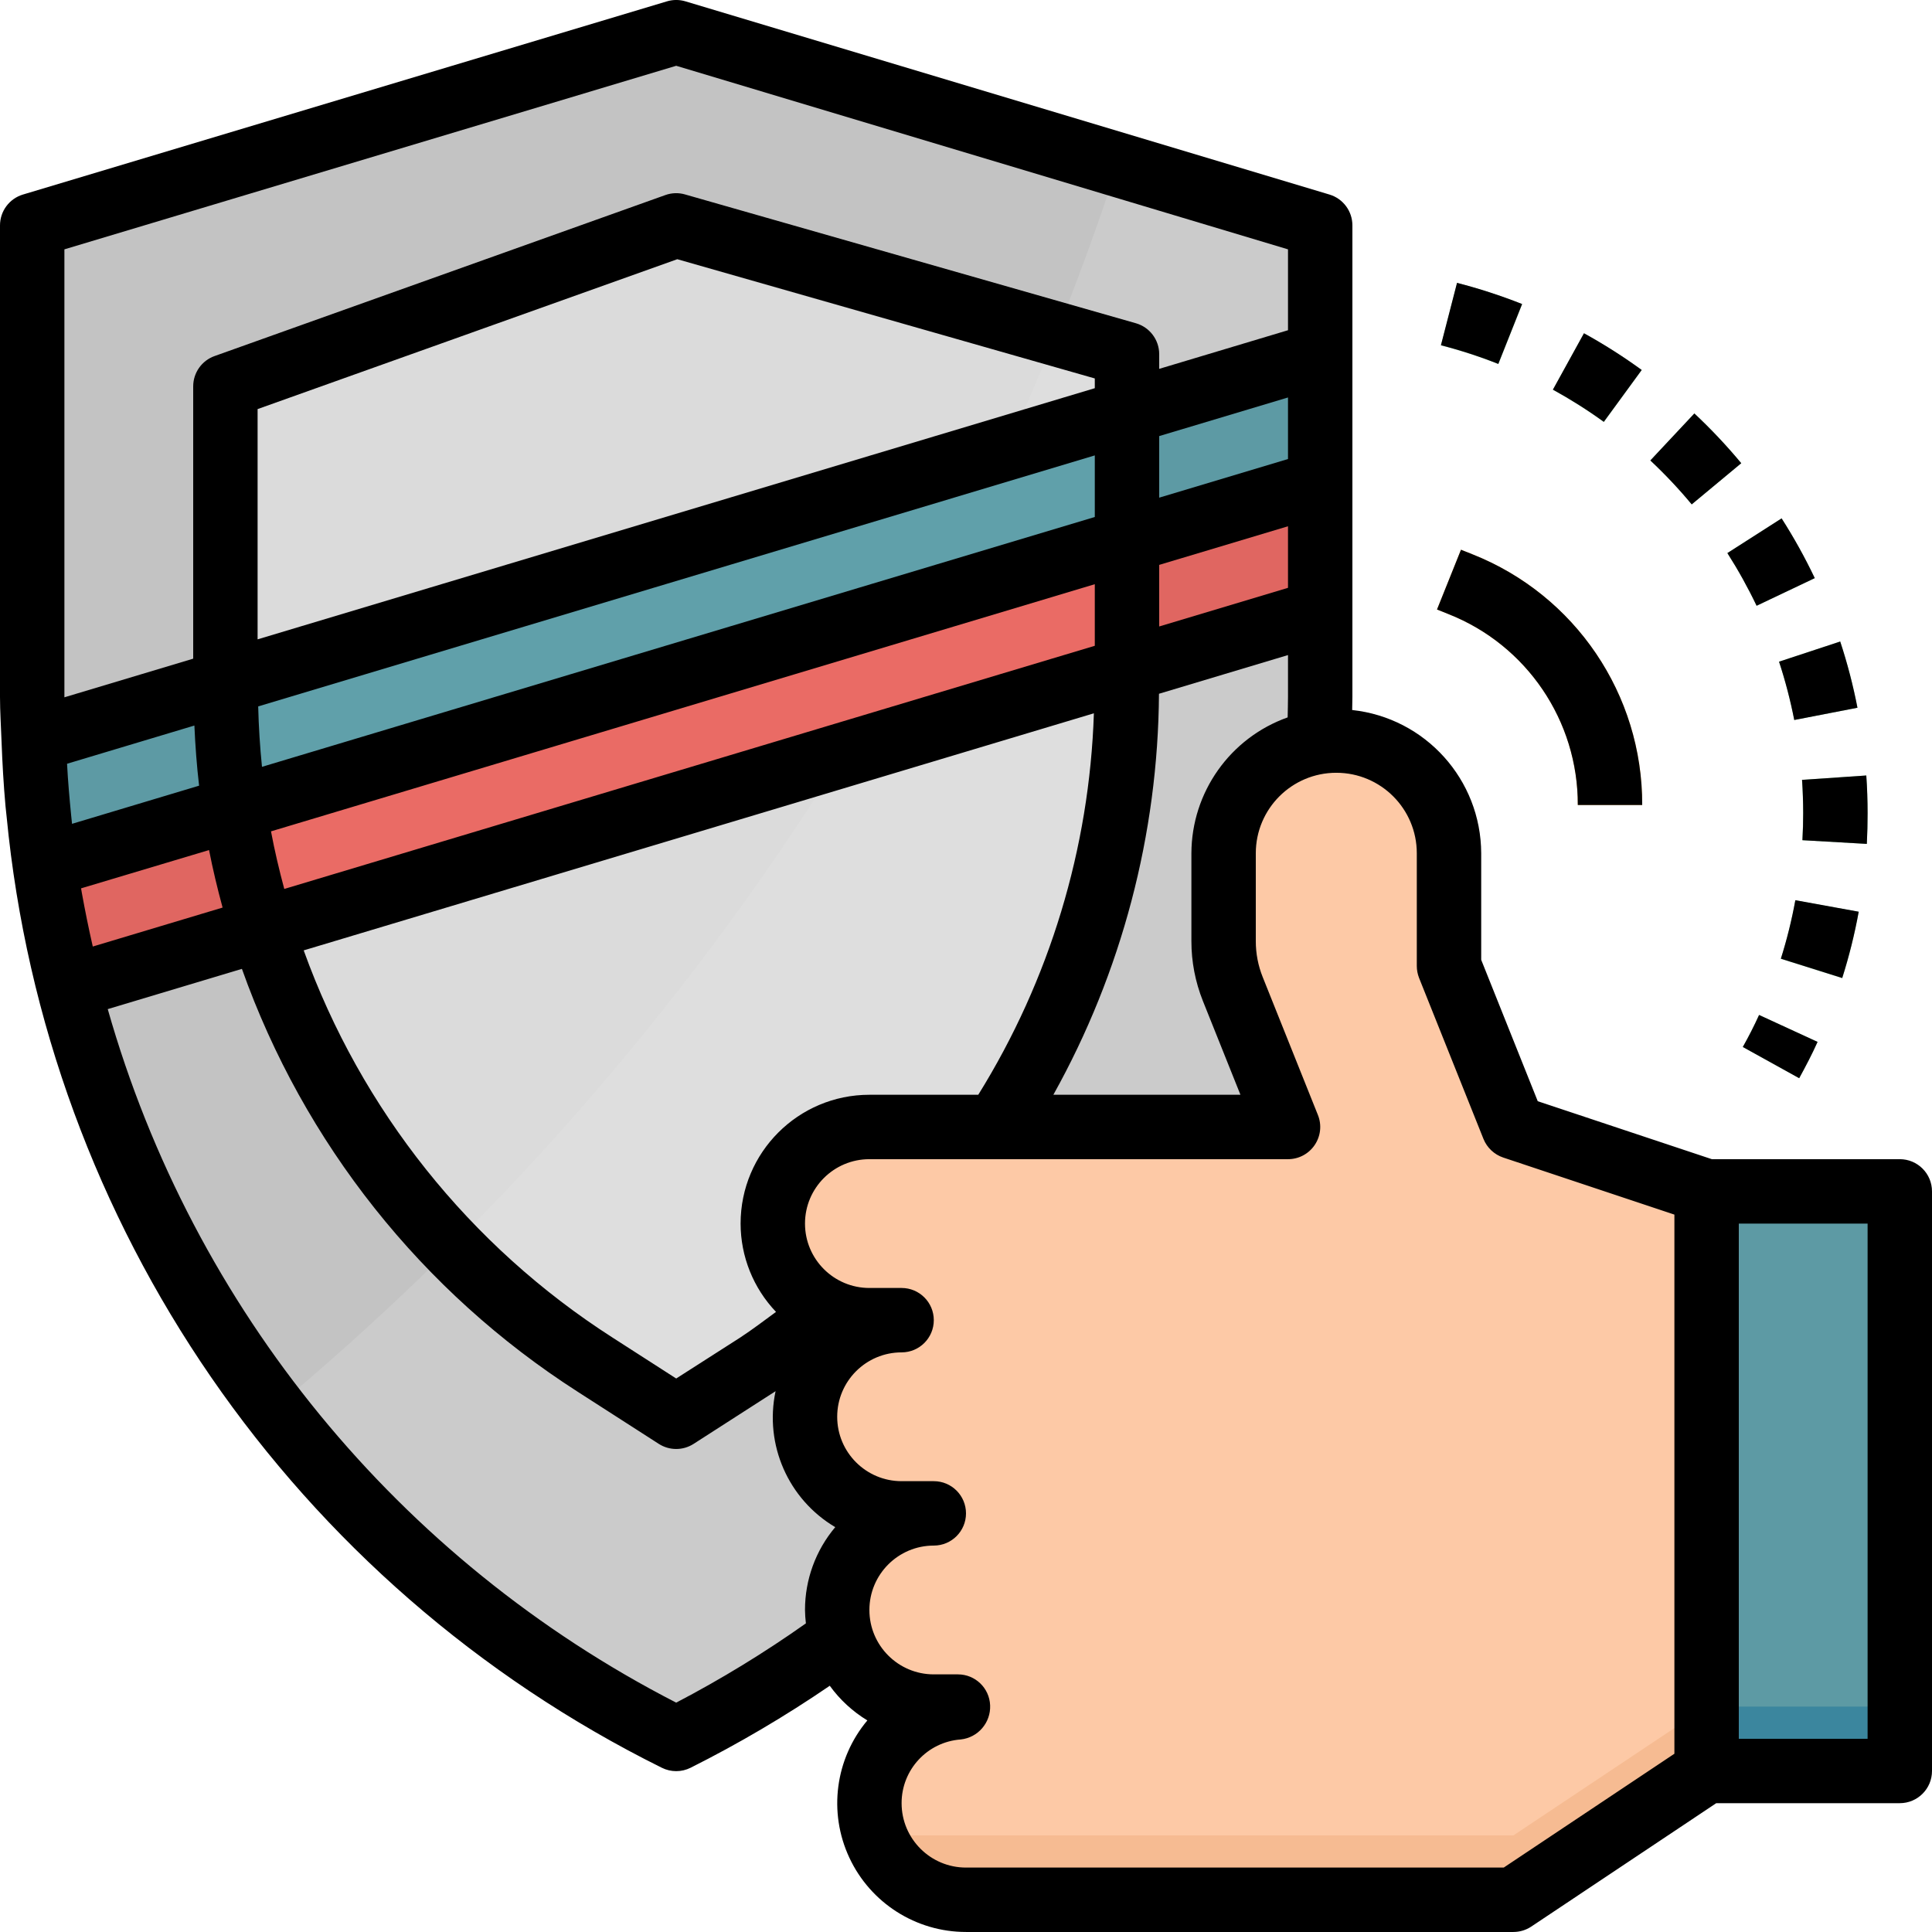 <?xml version="1.0" encoding="UTF-8"?> <svg xmlns="http://www.w3.org/2000/svg" width="78" height="78" viewBox="0 0 78 78" fill="none"><g clip-path="url(#clip0)"><path d="M76.7 71.5H66.3L67.6 48.1H76.7V71.5Z" fill="#5D9AA4"></path><path d="M76.7 71.5H66.3L67.6 68.9H76.7V71.5Z" fill="#3B869E"></path><path d="M27.3 70.2C11.366 62.232 1.301 45.946 1.3 28.131V9.1L27.3 1.3L53.3 9.1V28.131C53.3 45.946 43.235 62.232 27.3 70.2Z" fill="#C3C3C3"></path><path d="M11.108 56.835C15.428 62.455 20.963 67.025 27.3 70.2C43.234 62.233 53.3 45.946 53.3 28.131V9.1L45.124 6.647C38.726 26.24 26.938 43.634 11.108 56.835Z" fill="#CBCBCB"></path><path d="M30.575 55.095L27.3 57.2L24.025 55.095C14.723 49.115 9.1 38.815 9.1 27.756V15.6L27.3 9.1L45.5 14.3V27.756C45.5 38.815 39.877 49.115 30.575 55.095Z" fill="#DBDBDB"></path><path d="M18.227 50.32C19.969 52.131 21.915 53.733 24.025 55.095L27.3 57.2L30.575 55.095C39.877 49.115 45.5 38.815 45.5 27.756V14.3L42.64 13.481C37.087 27.29 28.781 39.824 18.227 50.32Z" fill="#DEDEDE"></path><path d="M61.1 45.5L58.5 39V34.45C58.5 31.937 56.463 29.9 53.95 29.9C51.437 29.9 49.4 31.937 49.4 34.45V37.999C49.4 38.66 49.526 39.315 49.772 39.929L52 45.5H35.1C32.946 45.5 31.2 47.246 31.2 49.4C31.2 51.554 32.946 53.3 35.1 53.3H36.4C34.246 53.3 32.5 55.046 32.5 57.2C32.5 59.354 34.246 61.1 36.4 61.1H37.7C35.546 61.1 33.8 62.846 33.8 65C33.8 67.154 35.546 68.9 37.7 68.9H38.675V68.932C36.587 69.094 35.002 70.88 35.089 72.973C35.177 75.065 36.906 76.713 39 76.7H61.1L68.9 71.5V48.1L61.1 45.5Z" fill="#F6BB92"></path><path d="M58.5 39V34.45C58.5 31.937 56.463 29.9 53.95 29.9C51.437 29.9 49.4 31.937 49.4 34.45V37.999C49.4 38.66 49.526 39.315 49.772 39.929L52 45.5H35.1C33.078 45.504 31.396 47.058 31.232 49.074C31.232 49.334 31.244 49.608 31.251 49.902C31.497 51.841 33.145 53.297 35.1 53.3H36.4C34.246 53.3 32.5 55.046 32.5 57.2C32.5 59.354 34.246 61.1 36.4 61.1H37.7C35.546 61.1 33.8 62.846 33.8 65C33.8 67.154 35.546 68.9 37.7 68.9H38.675V68.932C37.468 69.016 36.37 69.664 35.714 70.681C35.057 71.698 34.919 72.965 35.339 74.1H61.1L68.9 68.9V48.1L61.1 45.5L58.5 39Z" fill="#FDC9A6"></path><path d="M72.638 43.53L70.362 42.27C70.597 41.848 70.816 41.418 71.019 40.977L73.379 42.064C73.151 42.565 72.902 43.054 72.638 43.53ZM74.376 39.49L71.898 38.71C72.142 37.936 72.338 37.147 72.483 36.348L75.041 36.813C74.876 37.719 74.653 38.613 74.376 39.49ZM75.365 34.07L72.765 33.921C72.786 33.558 72.796 33.192 72.796 32.824C72.796 32.373 72.781 31.927 72.751 31.485L75.344 31.309C75.378 31.81 75.396 32.315 75.396 32.824C75.399 33.241 75.389 33.657 75.365 34.07ZM72.439 29.068C72.283 28.271 72.078 27.485 71.825 26.713L74.295 25.9C74.584 26.775 74.816 27.668 74.992 28.573L72.439 29.068ZM70.919 24.456C70.569 23.723 70.175 23.013 69.739 22.329L71.928 20.93C72.424 21.706 72.871 22.511 73.266 23.343L70.919 24.456ZM68.299 20.363C67.78 19.738 67.222 19.146 66.629 18.59L68.406 16.692C69.078 17.322 69.711 17.992 70.299 18.701L68.299 20.363ZM64.751 17.038C64.093 16.562 63.407 16.128 62.695 15.738L63.95 13.46C64.757 13.905 65.535 14.4 66.28 14.942L64.751 17.038ZM60.493 14.698C59.737 14.398 58.963 14.147 58.176 13.944L58.826 11.426C59.719 11.656 60.597 11.941 61.454 12.281L60.493 14.698Z" fill="#8DC79D"></path><path d="M66.3 32.5H63.7C63.711 29.103 61.641 26.045 58.482 24.794L58.016 24.607L58.984 22.194L59.448 22.379C63.596 24.023 66.315 28.038 66.3 32.5Z" fill="#F7BA61"></path><path d="M1.803 34.949L53.3 19.5V14.3L1.361 29.881C1.417 31.578 1.565 33.269 1.803 34.949Z" fill="#5D9AA4"></path><path d="M45.5 16.64L9.1 27.56V27.756C9.106 29.393 9.237 31.027 9.49 32.644L45.5 21.84V16.64Z" fill="#60A0AA"></path><path d="M2.809 39.847L53.3 24.7V19.5L1.803 34.95C2.051 36.599 2.387 38.234 2.809 39.847Z" fill="#E06661"></path><path d="M10.606 37.509L45.5 27.04V21.84L9.49 32.644C9.737 34.292 10.109 35.918 10.606 37.509Z" fill="#EA6B65"></path><path d="M76.7 46.799H69.112L62.083 44.459L59.8 38.75V34.449C59.791 31.475 57.547 28.984 54.591 28.665C54.591 28.486 54.6 28.308 54.6 28.13V9.099C54.6 8.525 54.224 8.019 53.673 7.854L27.673 0.054C27.43 -0.019 27.171 -0.019 26.927 0.054L0.927 7.854C0.377 8.019 0 8.525 0 9.099V28.13C0 28.733 0.041 29.328 0.062 29.928C0.095 30.806 0.144 31.678 0.222 32.545C0.235 32.693 0.253 32.832 0.268 32.978C1.864 49.484 11.864 63.998 26.719 71.369C27.085 71.552 27.515 71.552 27.881 71.369C29.826 70.393 31.703 69.287 33.5 68.059C33.908 68.622 34.423 69.097 35.017 69.458C33.719 71.007 33.435 73.166 34.289 74.997C35.142 76.828 36.98 77.999 39 77.999H61.1C61.357 77.999 61.608 77.923 61.822 77.781L69.29 72.799H76.7C77.418 72.799 78 72.217 78 71.499V48.099C78 47.381 77.418 46.799 76.7 46.799ZM48.564 40.412L50.08 44.199H42.527C45.287 39.247 46.754 33.679 46.791 28.009L52 26.447V28.13C52 28.408 51.991 28.685 51.986 28.963C49.663 29.789 48.108 31.984 48.1 34.449V37.997C48.099 38.825 48.257 39.644 48.564 40.412ZM29.9 49.399C29.901 50.727 30.413 52.004 31.33 52.965C30.848 53.316 30.375 53.68 29.877 54.005L27.3 55.654L24.729 54.001C18.964 50.306 14.581 44.81 12.261 38.369L44.163 28.798C43.985 34.252 42.375 39.564 39.495 44.199H35.1C32.228 44.199 29.9 46.528 29.9 49.399ZM3.306 36.058C3.296 35.992 3.284 35.928 3.273 35.865L8.44 34.319C8.593 35.099 8.779 35.879 8.987 36.641L3.746 38.214C3.575 37.468 3.433 36.757 3.306 36.058ZM2.707 30.835L7.848 29.292C7.884 30.107 7.944 30.917 8.038 31.72L2.908 33.26C2.895 33.143 2.885 33.027 2.872 32.91C2.806 32.24 2.745 31.559 2.707 30.835ZM44.2 15.672L10.4 25.812V16.516L27.344 10.465L44.2 15.279V15.672ZM44.2 18.386V20.872L10.577 30.959C10.495 30.151 10.444 29.338 10.424 28.52L44.2 18.386ZM52 21.247V23.732L46.8 25.292V22.806L52 21.247ZM52 18.532L46.8 20.092V17.606L52 16.047V18.532ZM10.941 33.564L32.094 27.219L44.2 23.586V26.072L11.477 35.889C11.271 35.123 11.088 34.349 10.941 33.564ZM2.6 10.067L27.3 2.656L52 10.067V13.332L46.8 14.892V14.299C46.8 13.719 46.415 13.209 45.857 13.05L27.657 7.85C27.397 7.774 27.119 7.783 26.863 7.875L8.663 14.375C8.145 14.559 7.8 15.05 7.8 15.599V26.592L2.6 28.152V10.067ZM27.3 68.74C16.103 62.989 7.792 52.85 4.35 40.741L9.767 39.116C12.267 46.153 17.035 52.158 23.322 56.188L26.597 58.293C27.025 58.568 27.575 58.568 28.003 58.293L31.278 56.188L31.312 56.166C30.854 58.323 31.823 60.531 33.721 61.655C32.932 62.59 32.499 63.775 32.5 64.999C32.502 65.18 32.515 65.36 32.536 65.54C30.864 66.723 29.115 67.792 27.3 68.74ZM60.71 75.399H39C37.564 75.399 36.4 74.235 36.4 72.799C36.398 71.45 37.438 70.327 38.784 70.227C39.483 70.154 40.004 69.55 39.974 68.848C39.946 68.15 39.373 67.599 38.674 67.599H37.7C36.264 67.599 35.1 66.435 35.1 64.999C35.1 63.563 36.264 62.399 37.7 62.399C38.418 62.399 39 61.817 39 61.099C39 60.381 38.418 59.799 37.7 59.799H36.4C34.964 59.799 33.8 58.635 33.8 57.199C33.8 55.763 34.964 54.599 36.4 54.599C37.118 54.599 37.7 54.017 37.7 53.299C37.7 52.581 37.118 51.999 36.4 51.999H35.1C33.664 51.999 32.5 50.835 32.5 49.399C32.5 47.963 33.664 46.799 35.1 46.799H52C52.432 46.8 52.835 46.586 53.077 46.228C53.32 45.87 53.369 45.417 53.208 45.016L50.979 39.447C50.794 38.986 50.699 38.494 50.7 37.997V34.449C50.7 32.654 52.155 31.199 53.95 31.199C55.745 31.199 57.2 32.654 57.2 34.449V38.999C57.2 39.165 57.232 39.329 57.292 39.483L59.892 45.983C60.035 46.337 60.327 46.611 60.689 46.733L67.6 49.037V70.803L60.71 75.399ZM75.4 70.199H70.2V49.399H75.4V70.199Z" fill="black"></path><path d="M68.406 16.692L66.629 18.59C67.222 19.146 67.78 19.738 68.299 20.363L70.299 18.701C69.71 17.992 69.078 17.322 68.406 16.692Z" fill="black"></path><path d="M75.4 32.824C75.4 32.314 75.383 31.809 75.348 31.309L72.754 31.485C72.784 31.927 72.799 32.373 72.8 32.824C72.8 33.192 72.79 33.558 72.769 33.921L75.369 34.07C75.39 33.657 75.4 33.241 75.4 32.824Z" fill="black"></path><path d="M66.28 14.936C65.535 14.394 64.757 13.899 63.949 13.454L62.695 15.73C63.407 16.121 64.093 16.555 64.75 17.03L66.28 14.936Z" fill="black"></path><path d="M75.041 36.808L72.483 36.343C72.338 37.142 72.142 37.931 71.898 38.705L74.375 39.485C74.653 38.608 74.876 37.714 75.041 36.808Z" fill="black"></path><path d="M61.451 12.274C60.594 11.934 59.717 11.649 58.824 11.419L58.174 13.938C58.961 14.141 59.734 14.392 60.49 14.692L61.451 12.274Z" fill="black"></path><path d="M70.362 42.269L72.638 43.53C72.898 43.053 73.157 42.565 73.38 42.064L71.019 40.977C70.82 41.416 70.601 41.847 70.362 42.269Z" fill="black"></path><path d="M69.739 22.329C70.175 23.013 70.569 23.723 70.919 24.456L73.267 23.34C72.871 22.509 72.424 21.703 71.928 20.928L69.739 22.329Z" fill="black"></path><path d="M71.825 26.714C72.078 27.485 72.283 28.271 72.439 29.068L74.99 28.573C74.815 27.668 74.582 26.775 74.294 25.9L71.825 26.714Z" fill="black"></path><path d="M58.482 24.794C61.641 26.045 63.711 29.103 63.7 32.5H66.3C66.315 28.038 63.596 24.023 59.448 22.379L58.984 22.194L58.016 24.607L58.482 24.794Z" fill="black"></path></g><defs><clipPath id="clip0"><rect width="78" height="78" fill="white"></rect></clipPath></defs></svg> 